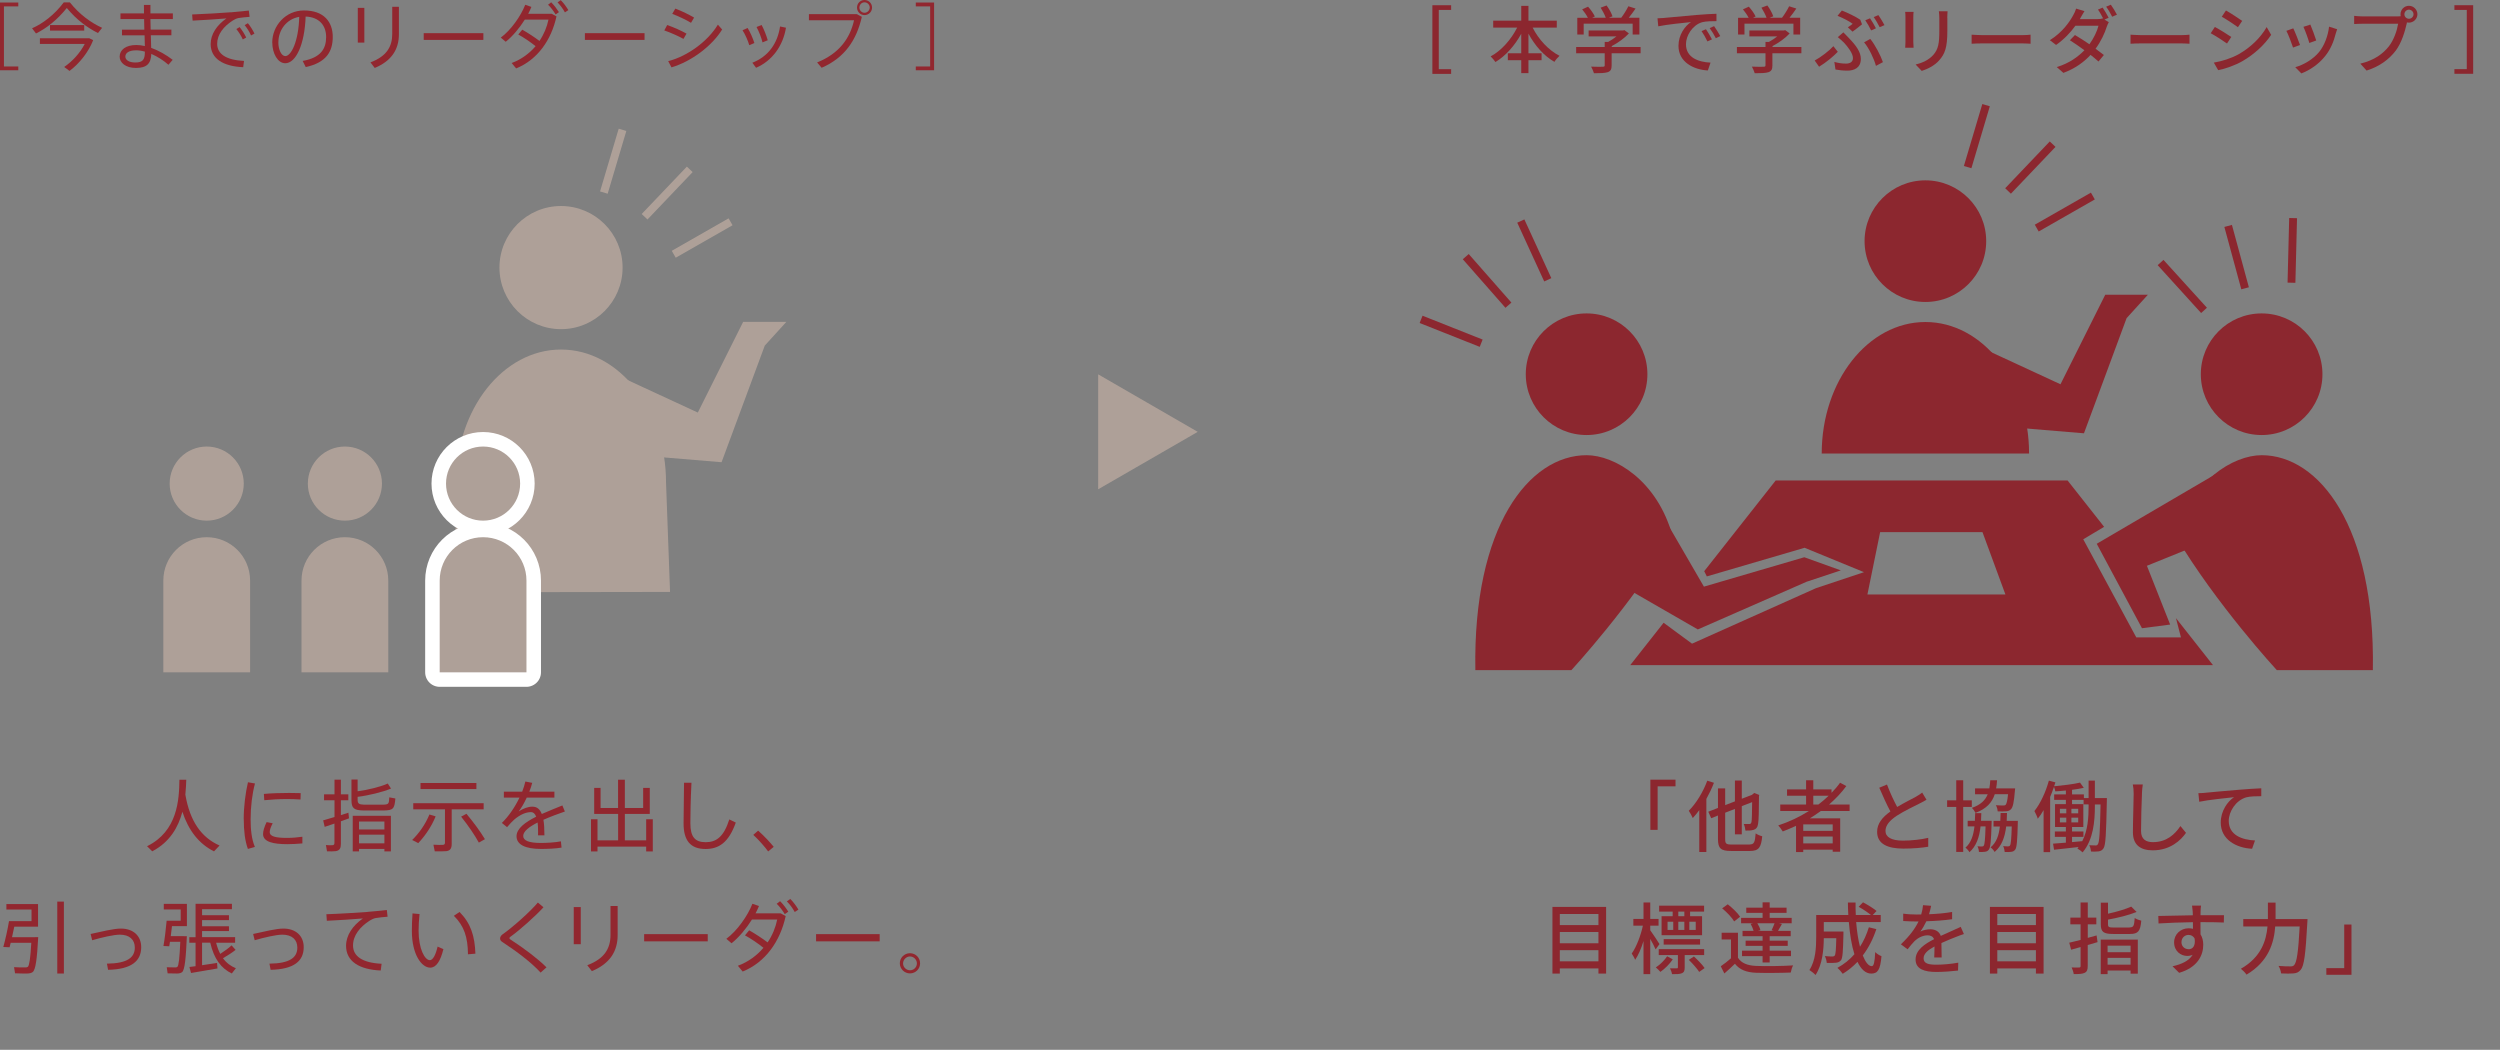 <?xml version="1.0" encoding="UTF-8"?>
<svg id="uuid-e16206bc-3625-47e1-8e31-1c17bd92b3bf" data-name="レイヤー 2" xmlns="http://www.w3.org/2000/svg" width="430.42" height="180.74" viewBox="0 0 430.42 180.74">
  <rect x="0" y="0" width="430.42" height="180.74" fill="#808080" stroke="none"/>
  <defs>
    <style>
      .uuid-f4ee483f-8159-4115-a40d-7ca97122636e {
        fill: #8c272f;
      }

      .uuid-365456d0-aae6-4ab9-9b4c-a9e7c92e72a5 {
        fill: #92272f;
      }

      .uuid-c4bd5629-8ed6-4fd3-8b2c-49b6da36d518 {
        fill: #aea098;
      }

      .uuid-6b3be810-8a0a-4916-81f1-0cd678dd1868 {
        fill: #fff;
        stroke: #fff;
        stroke-linejoin: round;
        stroke-width: 5px;
      }
    </style>
  </defs>
  <g id="uuid-93a10756-3fa2-43a5-b6be-739a7a4531c4" data-name="レイヤー 1">
    <g>
      <g>
        <path class="uuid-365456d0-aae6-4ab9-9b4c-a9e7c92e72a5" d="M31.92,136.85c.78,4.51,2.71,7.32,5.88,8.72l-.96,1.01c-2.58-1.31-4.36-3.55-5.44-6.82-.69,2.61-2.13,5.21-5.19,6.81l-.89-.88c5.26-2.58,5.52-7.98,5.57-11.45h1.18c-.03,.81-.07,1.68-.16,2.61Z"/>
        <path class="uuid-365456d0-aae6-4ab9-9b4c-a9e7c92e72a5" d="M41.96,141.04c0-2.18,.3-4.51,.73-6.36l1.21,.21c-.48,1.78-.75,4.01-.75,6.13,0,1.84,.17,3.47,.73,4.79l-1.2,.35c-.51-1.4-.71-3.13-.71-5.11h0Zm10.1,4.17c-.85,.08-1.8,.13-2.6,.13-2.4,0-4.17-.39-4.17-1.74,0-.51,.19-1.18,.61-2.06l1.05,.2c-.36,.7-.51,1.14-.51,1.52,0,.77,1.08,1,3,1,.85,0,1.78-.08,2.62-.2v1.14Zm-2.27-8.69c.67,0,1.41,.01,1.98,.03l-.03,1.1c-.66-.05-1.49-.08-2.3-.08-1.32,0-2.79,.08-3.94,.2l-.07-1.08c1.25-.12,2.88-.17,4.35-.17h.01Z"/>
        <path class="uuid-365456d0-aae6-4ab9-9b4c-a9e7c92e72a5" d="M57.59,140.67v-2.89h-1.8v-1.02h1.8v-2.53h1.1v2.53h1.28v1.02h-1.28v2.56c.47-.15,.91-.28,1.29-.42,.05,.4,.08,.69,.11,.97-.42,.15-.9,.34-1.4,.51v3.89c0,.73-.2,1.14-.88,1.25-.31,.05-.98,.05-1.51,.03l-.19-1.08c.39,.04,.93,.04,1.12,.03,.28-.03,.35-.16,.35-.42v-3.31c-.63,.21-1.22,.42-1.68,.57l-.26-1.12c.48-.13,1.2-.34,1.94-.57Zm9.74-4.91c-1.39,.59-3.9,1.21-5.76,1.43v.5c0,.67,.24,.82,1.1,.85,.86,.01,2.35,.01,3.27,0,.96-.03,1.04-.12,1.08-1.26l1.05,.19c-.15,1.82-.39,2.04-2.03,2.07-1.01,.01-2.53,.01-3.46,0-1.64-.04-2.07-.36-2.07-1.83v-3.5h1.06v2.02c1.79-.23,4.02-.79,5.19-1.33l.57,.88Zm-5.52,10.4v.42h-1.08v-6.12h6.57v6.12h-1.12v-.42h-4.37Zm4.37-3.35v-1.37h-4.37v1.37h4.37Zm0,2.38v-1.49h-4.37v1.49h4.37Z"/>
        <path class="uuid-365456d0-aae6-4ab9-9b4c-a9e7c92e72a5" d="M75,140.56c-.69,1.72-1.83,3.38-2.99,4.6l-1.05-.54c1.2-1.17,2.3-2.73,2.97-4.39l1.06,.32Zm2.77,4.72c0,.73-.21,1.16-.9,1.26-.38,.05-1.34,.04-2.02,.03l-.23-1.14c.56,.05,1.39,.04,1.63,.03,.28-.03,.36-.15,.36-.4v-5.72h-5.46v-1.05h12.12v1.05h-5.5v5.95Zm4.25-10.47v1.04h-9.62v-1.04h9.62Zm-1.71,5.3c1.35,1.63,2.38,3.05,3.18,4.37l-1.05,.59c-.73-1.33-1.76-2.84-3.05-4.47l.93-.5Z"/>
        <path class="uuid-365456d0-aae6-4ab9-9b4c-a9e7c92e72a5" d="M97.27,139.71c-1.14,.39-2.49,.89-3.71,1.43,.12,.71,.17,1.59,.17,2.68h-1.1c.01-.23,.01-.42,.01-.62,.01-.62-.03-1.16-.08-1.59-1.41,.71-2.48,1.51-2.48,2.31s.97,1.21,3.05,1.21c.98,0,2.54-.09,3.44-.28l.11,1.08c-.94,.17-2.45,.23-3.54,.23-2.68,0-4.21-.74-4.21-2.19,0-1.33,1.53-2.44,3.38-3.36-.2-.54-.5-.79-.88-.79-.93,0-1.91,.46-2.87,1.26-.3,.26-.88,.86-1.26,1.33l-.9-.73c1.13-1.08,2.25-2.7,3.04-4.36h-2.69v-1.02h3.15c.24-.61,.43-1.2,.55-1.75l1.18,.23c-.13,.52-.31,1.04-.5,1.52h4.32v1.02h-4.76c-.47,1.01-.98,1.86-1.39,2.38,.78-.5,1.57-.82,2.35-.82s1.29,.4,1.63,1.26c1.22-.55,2.52-1.04,3.54-1.47l.43,1.04Z"/>
        <path class="uuid-365456d0-aae6-4ab9-9b4c-a9e7c92e72a5" d="M106.42,144.68v-4.55h-4.12v-4.48h1.1v3.46h3.01v-4.87h1.17v4.87h3.15v-3.46h1.14v4.48h-4.29v4.55h3.67v-3.63h1.14v5.54h-1.14v-.83h-8.38v.83h-1.12v-5.54h1.12v3.63h3.54Z"/>
        <path class="uuid-365456d0-aae6-4ab9-9b4c-a9e7c92e72a5" d="M119.05,134.76c-.15,2.91-.19,5.68-.19,6.98,0,2.37,.81,3.26,2.64,3.26s3.12-.93,4.06-3.92l1.12,.54c-1.24,3.5-2.97,4.55-5.21,4.55-2.62,0-3.78-1.49-3.78-4.4,0-1.3,.05-4.1,.08-7.01h1.28Z"/>
        <path class="uuid-365456d0-aae6-4ab9-9b4c-a9e7c92e72a5" d="M130.53,143.01c.93,.83,2.02,1.96,2.68,2.79l-.96,.79c-.55-.78-1.67-2.04-2.56-2.85l.83-.73Z"/>
        <path class="uuid-365456d0-aae6-4ab9-9b4c-a9e7c92e72a5" d="M6.06,161.34h.52c-.2,3.71-.44,5.66-.97,6.03-.21,.15-.52,.23-.93,.24-.47,.01-1.48-.01-2.09-.04l-.17-1.06c.58,.04,1.55,.07,1.99,.05,.17-.01,.3-.03,.39-.11,.25-.22,.44-1.51,.59-4.13H1.84c-.07,.28-.13,.55-.19,.77l-1.08-.05c.31-1.1,.77-3.11,.98-4.45h3.88v-2H1.1v-.94H6.55v3.89H2.46c-.12,.59-.26,1.22-.39,1.82h4Zm4.94-6.11v12.38h-1.14v-12.38h1.14Z"/>
        <path class="uuid-365456d0-aae6-4ab9-9b4c-a9e7c92e72a5" d="M20.8,159.87c2.14,0,3.51,1.24,3.51,3.21,0,2.35-1.64,3.81-5.7,3.89l-.2-1.06c3.51-.04,4.8-1.05,4.8-2.77,0-1.36-.92-2.22-2.58-2.22-1.04,0-3.09,.47-4.76,.96l-.27-1.08c1.84-.4,3.98-.93,5.21-.93Z"/>
        <path class="uuid-365456d0-aae6-4ab9-9b4c-a9e7c92e72a5" d="M31.65,161.18h.52c-.16,3.83-.36,5.84-.83,6.2-.2,.15-.47,.22-.83,.23-.38,.01-1.17-.01-1.65-.03l-.15-1.05c.43,.01,1.17,.04,1.51,.03,.13-.01,.24-.03,.31-.09,.24-.19,.39-1.56,.51-4.32h-1.78c-.04,.28-.08,.54-.12,.77l-1-.05c.2-1.08,.44-3.03,.55-4.35h2.42v-1.94h-2.91v-.96h3.98v3.83h-2.57c-.07,.57-.15,1.16-.21,1.72h2.25Zm2.02,5.17v-4.04h-1.08v-.96h1.08v-5.75h6.26v.93h-5.14v1.04h4.63v.85h-4.63v1.05h4.63v.83h-4.63v1.05h5.69v.96h-3.27c.18,.73,.42,1.37,.71,1.92,.78-.51,1.52-1.05,1.95-1.47l.69,.78c-.52,.42-1.32,.94-2.17,1.44,.59,.81,1.35,1.37,2.22,1.72l-.7,.9c-1.8-.85-3.08-2.5-3.71-5.3h-1.41v3.88c.9-.13,1.86-.28,2.58-.4l.07,.96c-1.33,.24-3.36,.59-4.55,.78l-.28-1.04c.3-.04,.66-.08,1.06-.13Z"/>
        <path class="uuid-365456d0-aae6-4ab9-9b4c-a9e7c92e72a5" d="M48.78,159.87c2.14,0,3.51,1.24,3.51,3.21,0,2.35-1.64,3.81-5.7,3.89l-.2-1.06c3.51-.04,4.8-1.05,4.8-2.77,0-1.36-.92-2.22-2.58-2.22-1.04,0-3.09,.47-4.76,.96l-.27-1.08c1.84-.4,3.98-.93,5.21-.93Z"/>
        <path class="uuid-365456d0-aae6-4ab9-9b4c-a9e7c92e72a5" d="M63.33,156.99c1.04-.08,2.34-.21,3.27-.32l.13,1.16c-.59,.03-1.59,.15-2.06,.23-.3,.05-.73,.25-1.02,.44-1.7,1.09-2.87,2.57-2.87,4.28,0,1.87,1.63,2.99,4.92,3.15l-.15,1.16c-3.71-.16-5.97-1.59-5.97-4.25,0-1.8,1.13-3.47,2.89-4.71-1.49,.13-4.43,.32-6.2,.4l-.08-1.13c1.83-.05,5.87-.3,7.13-.4Z"/>
        <path class="uuid-365456d0-aae6-4ab9-9b4c-a9e7c92e72a5" d="M72.23,157.37c-.11,1.04-.16,2.03-.16,2.88,0,3.09,1.05,5.06,1.94,5.06,.54,0,1.02-.97,1.33-2.34l1,.44c-.51,2.07-1.25,3.19-2.27,3.19-1.47,0-3.16-2.25-3.16-6.31,0-.9,.03-1.94,.11-3.03l1.22,.11Zm6.89-.36c1.96,1.99,2.62,4.17,2.73,7.18l-1.28,.11c-.03-2.96-.66-4.88-2.43-6.63l.98-.66Z"/>
        <path class="uuid-365456d0-aae6-4ab9-9b4c-a9e7c92e72a5" d="M93.56,156.21c-1.26,1.4-4.02,3.89-5.72,5.1-.09,.07-.13,.13-.13,.2,0,.08,.04,.15,.11,.2,2.53,1.64,4.87,3.43,6.27,4.84l-1.02,.9c-1.45-1.63-4.1-3.65-6.63-5.3-.24-.16-.34-.35-.34-.59,0-.21,.13-.48,.42-.69,1.78-1.24,4.83-3.97,6.08-5.48l.97,.81Z"/>
        <path class="uuid-365456d0-aae6-4ab9-9b4c-a9e7c92e72a5" d="M99.99,156.17v6.39h-1.21v-6.39h1.21Zm6.35-.19v5c0,2.85-1.37,4.94-4.44,6.22l-.79-1.02c2.92-1.1,4-2.84,4-5.22v-4.98h1.24Z"/>
        <path class="uuid-365456d0-aae6-4ab9-9b4c-a9e7c92e72a5" d="M121.85,160.83v1.24h-10.95v-1.24h10.95Z"/>
        <path class="uuid-365456d0-aae6-4ab9-9b4c-a9e7c92e72a5" d="M129,160.18c.98,.55,2.26,1.39,3.16,2.07,.82-1.21,1.37-2.57,1.65-3.93h-4.35c-.98,1.56-2.26,3.09-3.51,4.08l-.9-.77c1.87-1.36,3.71-4.01,4.49-6.03l1.13,.39c-.16,.4-.36,.82-.59,1.26h4.33l.86,.47c-.94,4.33-3.48,7.96-7.41,9.55l-.82-1c1.79-.66,3.27-1.76,4.4-3.09-.9-.74-2.23-1.63-3.18-2.14l.73-.88Zm5.31-5.02c.55,.55,.98,1.13,1.41,1.8l-.61,.43c-.4-.66-.85-1.27-1.39-1.79l.58-.44Zm1.75-.39c.57,.57,.98,1.14,1.4,1.83l-.63,.42c-.38-.69-.82-1.28-1.36-1.83l.59-.42Z"/>
        <path class="uuid-365456d0-aae6-4ab9-9b4c-a9e7c92e72a5" d="M151.45,160.83v1.24h-10.95v-1.24h10.95Z"/>
        <path class="uuid-365456d0-aae6-4ab9-9b4c-a9e7c92e72a5" d="M158.41,165.87c0,.94-.78,1.72-1.74,1.72s-1.75-.78-1.75-1.74,.78-1.74,1.75-1.74,1.74,.78,1.74,1.74h0Zm-2.93,.01c0,.63,.54,1.17,1.2,1.17s1.18-.54,1.18-1.18-.54-1.2-1.18-1.2-1.2,.55-1.2,1.2h0Z"/>
      </g>
      <g>
        <path class="uuid-365456d0-aae6-4ab9-9b4c-a9e7c92e72a5" d="M0,.44H3.15v.66H.68V11.44H3.15v.66H0V.44Z"/>
        <path class="uuid-365456d0-aae6-4ab9-9b4c-a9e7c92e72a5" d="M6.19,5.75l-.67-.88c1.88-.82,3.85-2.33,5.46-4.46h1.05c1.68,2.11,3.65,3.51,5.55,4.38l-.71,.9c-1.84-.92-3.65-2.25-5.37-4.31-1.67,2.07-3.48,3.47-5.31,4.39Zm9.06,.83h.11l.68,.33c-.76,1.99-2.33,4-4.07,5.3l-.92-.68c1.44-.98,2.78-2.47,3.54-3.97H6.87v-.97H15.25Zm-.75-2.27v.96h-5.89v-.96h5.89Z"/>
        <path class="uuid-365456d0-aae6-4ab9-9b4c-a9e7c92e72a5" d="M24.85,5.1c-.01-.61-.03-1.22-.04-1.82h-4.07v-.97h4.05c-.01-.55-.01-1.05-.01-1.46h1.12v1.46h3.86v.97h-3.86c.01,.59,.03,1.21,.04,1.82h3.57v.97h-3.54c.03,.83,.05,1.6,.06,2.17,1.31,.47,2.61,1.22,3.7,2.06l-.73,.85c-.86-.76-1.89-1.41-2.95-1.87-.06,1.67-.77,2.42-2.66,2.42-1.74,0-2.79-.9-2.79-1.94,0-1.17,1.05-2.01,2.85-2.01,.48,0,.98,.06,1.49,.18-.01-.53-.03-1.16-.05-1.85h-3.89v-.97h3.86Zm-1.48,3.57c-1.13,0-1.79,.43-1.79,1.07,0,.59,.63,1.02,1.72,1.02,1.26,0,1.64-.47,1.64-1.79v-.08c-.53-.15-1.06-.23-1.56-.23Z"/>
        <path class="uuid-365456d0-aae6-4ab9-9b4c-a9e7c92e72a5" d="M39.77,2.12c.97-.08,2.2-.2,3.07-.3l.13,1.08c-.55,.03-1.49,.14-1.93,.21-.28,.05-.68,.24-.96,.42-1.59,1.02-2.69,2.41-2.69,4.01,0,1.75,1.53,2.8,4.62,2.95l-.14,1.08c-3.48-.15-5.6-1.49-5.6-3.99,0-1.69,1.06-3.25,2.71-4.41-1.4,.13-4.15,.3-5.82,.38l-.08-1.06c1.71-.05,5.5-.28,6.68-.38Zm1.48,2.54c.42,.52,.85,1.19,1.14,1.8l-.59,.33c-.25-.59-.69-1.27-1.11-1.79l.57-.34Zm1.43-.66c.42,.5,.83,1.17,1.13,1.78l-.59,.33c-.26-.61-.68-1.27-1.1-1.79l.55-.32Z"/>
        <path class="uuid-365456d0-aae6-4ab9-9b4c-a9e7c92e72a5" d="M46.87,7.32c0-2.84,2.26-5.52,5.47-5.52,3.44,0,4.95,1.99,4.95,4.55s-1.14,4.43-4.65,5.2l-.53-1.06c3.13-.55,4.04-2.11,4.04-4.11s-1.19-3.44-3.53-3.53c-.16,4.79-1.67,8.04-3.51,8.04-1.29,0-2.23-1.7-2.23-3.54h0Zm1.05-.03c0,1.27,.54,2.37,1.2,2.37,1,0,2.28-2.48,2.4-6.76-2.23,.39-3.59,2.3-3.59,4.39Z"/>
        <path class="uuid-365456d0-aae6-4ab9-9b4c-a9e7c92e72a5" d="M62.73,1.35V7.34h-1.13V1.35h1.13Zm5.95-.18V5.87c0,2.67-1.29,4.63-4.16,5.83l-.74-.96c2.74-1.03,3.75-2.66,3.75-4.89V1.17h1.16Z"/>
        <path class="uuid-365456d0-aae6-4ab9-9b4c-a9e7c92e72a5" d="M83.22,5.71v1.16h-10.27v-1.16h10.27Z"/>
        <path class="uuid-365456d0-aae6-4ab9-9b4c-a9e7c92e72a5" d="M89.92,5.11c.92,.52,2.12,1.3,2.96,1.94,.77-1.14,1.29-2.41,1.55-3.68h-4.07c-.92,1.46-2.12,2.9-3.29,3.82l-.85-.72c1.75-1.27,3.48-3.76,4.21-5.65l1.06,.37c-.15,.38-.34,.77-.55,1.19h4.06l.81,.44c-.88,4.06-3.27,7.47-6.95,8.96l-.77-.93c1.68-.62,3.06-1.65,4.12-2.9-.84-.69-2.09-1.53-2.98-2.01l.68-.82ZM94.9,.4c.52,.52,.92,1.06,1.33,1.69l-.57,.4c-.38-.62-.79-1.19-1.3-1.68l.54-.42Zm1.64-.37c.53,.53,.92,1.07,1.31,1.71l-.59,.39c-.35-.64-.77-1.2-1.27-1.72l.56-.39Z"/>
        <path class="uuid-365456d0-aae6-4ab9-9b4c-a9e7c92e72a5" d="M110.97,5.71v1.16h-10.27v-1.16h10.27Z"/>
        <path class="uuid-365456d0-aae6-4ab9-9b4c-a9e7c92e72a5" d="M118.2,5.78l-.53,.92c-.86-.49-2.26-1.1-3.3-1.46l.5-.93c1.15,.39,2.52,1.02,3.33,1.48Zm5.4-1.53l.73,.83c-1.73,2.81-5.27,5.5-8.72,6.52l-.57-1.07c3.37-.86,6.87-3.47,8.55-6.28Zm-4.1-1.22l-.53,.9c-.84-.52-2.19-1.15-3.23-1.54l.53-.91c1.15,.44,2.43,1.07,3.23,1.55Z"/>
        <path class="uuid-365456d0-aae6-4ab9-9b4c-a9e7c92e72a5" d="M128.71,4.81c.47,.76,.92,1.8,1.17,2.6l-.88,.37c-.2-.72-.71-1.88-1.16-2.57l.87-.39Zm6.61-.04c-.5,3.1-2.35,5.69-5.15,6.9l-.64-.87c2.77-1.08,4.34-3.34,4.77-6.24l1.02,.21Zm-4.2-.48c.42,.77,.83,1.84,1.06,2.64l-.9,.37c-.16-.73-.63-1.93-1.03-2.65l.87-.35Z"/>
        <path class="uuid-365456d0-aae6-4ab9-9b4c-a9e7c92e72a5" d="M147.5,2.42l.88,.48c-.91,4.02-2.96,7.05-6.92,8.77l-.78-.92c3.77-1.51,5.65-4.11,6.36-7.26h-7.77v-1.06h8.24Zm2.64-1.11c0,.71-.58,1.29-1.3,1.29s-1.29-.58-1.29-1.3,.57-1.3,1.29-1.3,1.3,.58,1.3,1.3h0Zm-2.18,.01c0,.47,.4,.88,.88,.88s.9-.42,.9-.9-.4-.9-.9-.9-.88,.42-.88,.9h0Z"/>
        <path class="uuid-365456d0-aae6-4ab9-9b4c-a9e7c92e72a5" d="M157.67,12.1v-.66h2.47V1.1h-2.47V.44h3.15V12.1h-3.15Z"/>
      </g>
      <polygon class="uuid-c4bd5629-8ed6-4fd3-8b2c-49b6da36d518" points="206.21 74.35 189.07 64.45 189.07 84.24 206.21 74.35"/>
      <g>
        <circle class="uuid-c4bd5629-8ed6-4fd3-8b2c-49b6da36d518" cx="96.59" cy="46.07" r="10.6"/>
        <path class="uuid-c4bd5629-8ed6-4fd3-8b2c-49b6da36d518" d="M78.51,83.11c0-12.66,8.09-22.93,18.08-22.93s18.08,10.26,18.08,22.93l.69,18.8-37.05,.06,.21-18.86Z"/>
        <polygon class="uuid-c4bd5629-8ed6-4fd3-8b2c-49b6da36d518" points="124.23 79.58 131.67 59.5 135.39 55.41 127.95 55.41 120.14 71.03 105.55 64.28 107.04 78.15 124.23 79.58"/>
        <g>
          <rect class="uuid-c4bd5629-8ed6-4fd3-8b2c-49b6da36d518" x="99.93" y="27.07" width="11.27" height="1.37" transform="translate(48.88 121.03) rotate(-73.44)"/>
          <rect class="uuid-c4bd5629-8ed6-4fd3-8b2c-49b6da36d518" x="109.23" y="32.54" width="11.27" height="1.37" transform="translate(11.57 93.47) rotate(-46.38)"/>
          <rect class="uuid-c4bd5629-8ed6-4fd3-8b2c-49b6da36d518" x="115.25" y="40.29" width="11.27" height="1.37" transform="translate(-4.4 65.37) rotate(-29.74)"/>
        </g>
      </g>
      <g>
        <g>
          <circle class="uuid-c4bd5629-8ed6-4fd3-8b2c-49b6da36d518" cx="35.59" cy="83.26" r="6.38"/>
          <path class="uuid-c4bd5629-8ed6-4fd3-8b2c-49b6da36d518" d="M28.12,115.75v-15.79c0-4.13,3.34-7.47,7.47-7.47s7.47,3.34,7.47,7.47v15.79h-14.94Z"/>
        </g>
        <g>
          <circle class="uuid-c4bd5629-8ed6-4fd3-8b2c-49b6da36d518" cx="59.38" cy="83.26" r="6.38"/>
          <path class="uuid-c4bd5629-8ed6-4fd3-8b2c-49b6da36d518" d="M51.91,115.75v-15.79c0-4.13,3.34-7.47,7.47-7.47s7.47,3.34,7.47,7.47v15.79h-14.94Z"/>
        </g>
        <g>
          <circle class="uuid-6b3be810-8a0a-4916-81f1-0cd678dd1868" cx="83.17" cy="83.26" r="6.38"/>
          <path class="uuid-6b3be810-8a0a-4916-81f1-0cd678dd1868" d="M75.7,115.75v-15.79c0-4.13,3.34-7.47,7.47-7.47s7.47,3.34,7.47,7.47v15.79h-14.94Z"/>
        </g>
        <g>
          <circle class="uuid-c4bd5629-8ed6-4fd3-8b2c-49b6da36d518" cx="83.17" cy="83.26" r="6.38"/>
          <path class="uuid-c4bd5629-8ed6-4fd3-8b2c-49b6da36d518" d="M75.7,115.75v-15.79c0-4.13,3.34-7.47,7.47-7.47s7.47,3.34,7.47,7.47v15.79h-14.94Z"/>
        </g>
      </g>
      <g>
        <path class="uuid-f4ee483f-8159-4115-a40d-7ca97122636e" d="M288.47,134.22v1.16h-3.08v7.5h-1.25v-8.65h4.33Z"/>
        <path class="uuid-f4ee483f-8159-4115-a40d-7ca97122636e" d="M295.09,134.76c-.35,.93-.81,1.88-1.31,2.79v9.14h-1.22v-7.21c-.36,.5-.74,.96-1.12,1.36-.12-.3-.48-.96-.69-1.25,1.27-1.25,2.46-3.22,3.19-5.18l1.14,.36Zm6.12,10.63c.79,0,.94-.36,1.06-1.91,.28,.2,.79,.43,1.13,.5-.19,1.91-.57,2.53-2.11,2.53h-3.26c-1.75,0-2.25-.43-2.25-2.07v-4.04l-1.17,.47-.5-1.12,1.67-.65v-3.36h1.24v2.88l1.68-.65v-3.59h1.18v3.14l1.74-.67,.19-.15,.22-.18,.86,.35-.05,.19c-.01,2.4-.04,4.19-.15,4.75-.08,.63-.35,.93-.77,1.06-.39,.13-1,.15-1.41,.13-.03-.34-.15-.86-.3-1.14,.34,.01,.77,.01,.94,.01,.2,0,.32-.05,.4-.35,.07-.32,.09-1.47,.11-3.42l-1.78,.69v4.85h-1.18v-4.37l-1.68,.65v4.54c0,.78,.16,.94,1.09,.94h3.09Z"/>
        <path class="uuid-f4ee483f-8159-4115-a40d-7ca97122636e" d="M313.48,139.63c-.61,.46-1.24,.86-1.88,1.26h5.22v5.75h-1.29v-.36h-5.07v.42h-1.24v-4.52c-.75,.35-1.52,.67-2.29,.97-.15-.28-.54-.78-.77-1.04,1.86-.62,3.65-1.45,5.26-2.48h-4.92v-1.12h4.45v-1.51h-3.28v-1.09h3.28v-1.57h1.24v1.57h3.14v.59c.54-.55,1.04-1.13,1.47-1.74l1.08,.57c-.85,1.16-1.86,2.21-2.97,3.18h3.53v1.12h-4.94Zm2.05,2.3h-5.07v1.12h5.07v-1.12Zm0,3.28v-1.18h-5.07v1.18h5.07Zm-2.46-6.7c.63-.47,1.21-.98,1.76-1.51h-2.64v1.51h.88Z"/>
        <path class="uuid-f4ee483f-8159-4115-a40d-7ca97122636e" d="M326.64,138.93c1.18-.71,2.52-1.37,3.22-1.76,.44-.26,.77-.46,1.08-.71l.74,1.23c-.35,.21-.73,.42-1.16,.63-.89,.46-2.68,1.29-3.96,2.13-1.18,.78-1.94,1.63-1.94,2.61,0,1.05,1.01,1.67,3.01,1.67,1.44,0,3.24-.2,4.35-.48v1.53c-1.08,.19-2.58,.32-4.29,.32-2.6,0-4.51-.74-4.51-2.89,0-1.43,.92-2.53,2.29-3.5-.62-1.13-1.29-2.65-1.92-4.09l1.33-.55c.54,1.45,1.2,2.83,1.76,3.88Z"/>
        <path class="uuid-f4ee483f-8159-4115-a40d-7ca97122636e" d="M338,138.93v7.75h-1.2v-7.75h-1.57v-1.14h1.57v-3.45h1.2v3.45h1.48v1.14h-1.48Zm4.9,2.38s0,.31-.01,.44c-.09,3.03-.19,4.15-.47,4.51-.17,.26-.38,.35-.69,.39-.23,.04-.63,.04-1.02,.03-.01-.3-.11-.73-.26-.98,.35,.04,.62,.04,.78,.04,.13,0,.23-.03,.31-.15,.16-.22,.24-1.05,.31-3.31h-.86c-.21,1.88-.73,3.39-1.91,4.44-.13-.24-.46-.61-.69-.78,.97-.85,1.37-2.1,1.55-3.66h-1.17v-.97h1.24c.03-.42,.04-.86,.05-1.32h1.06c-.01,.46-.03,.9-.05,1.32h1.83Zm.53-4.56c-.47,1.44-1.43,2.49-3.31,3.2-.12-.26-.4-.66-.63-.86,1.53-.53,2.31-1.31,2.73-2.34h-2.18v-1.01h2.46c.08-.43,.13-.9,.16-1.4h1.17c-.03,.5-.08,.97-.16,1.4h3.27s-.01,.3-.04,.44c-.16,1.95-.34,2.79-.66,3.12-.24,.27-.5,.35-.86,.38-.31,.03-.86,.04-1.45,.01-.01-.34-.13-.78-.31-1.06,.54,.04,1.05,.05,1.26,.05,.19,0,.31-.01,.42-.11,.16-.16,.31-.69,.42-1.83h-2.29Zm3.98,4.56s0,.31-.01,.46c-.08,3-.17,4.12-.44,4.5-.2,.26-.4,.35-.71,.39-.26,.04-.67,.04-1.1,.03-.03-.31-.12-.74-.27-1.02,.36,.05,.69,.05,.83,.05,.16,0,.26-.03,.34-.15,.16-.21,.24-1.02,.31-3.28h-.96c-.23,1.88-.77,3.35-1.99,4.39-.13-.24-.44-.62-.7-.79,1.01-.83,1.43-2.04,1.6-3.59h-1.09v-.97h1.17c.03-.43,.04-.89,.05-1.36h1.1c-.01,.47-.03,.93-.05,1.36h1.92Z"/>
        <path class="uuid-f4ee483f-8159-4115-a40d-7ca97122636e" d="M362.74,137.41s-.01,.4-.01,.54c-.12,5.67-.2,7.55-.57,8.1-.24,.35-.47,.46-.83,.53-.34,.04-.82,.05-1.32,.03-.03-.31-.13-.78-.31-1.09,.49,.03,.89,.04,1.1,.04,.18,0,.28-.04,.39-.22,.26-.36,.36-2.03,.46-6.84h-.98v.32c0,2.57-.26,5.75-2.11,7.93-.2-.2-.62-.51-.9-.66,.07-.08,.15-.17,.21-.26-1.53,.17-3.05,.35-4.23,.47l-.17-1.05c.62-.04,1.37-.11,2.21-.17v-1h-1.9v-.93h1.9v-.77h-1.87v-3.93h1.87v-.74h-2.02v-.94h2.02v-.67c-.62,.07-1.24,.11-1.82,.15-.04-.24-.13-.55-.23-.78-.2,.58-.42,1.17-.66,1.74v9.5h-1.13v-7.23c-.31,.55-.65,1.05-1,1.48-.08-.31-.4-1.01-.58-1.32,1.02-1.29,1.95-3.26,2.49-5.24l1.12,.3c-.07,.21-.13,.44-.21,.67,1.53-.15,3.35-.36,4.45-.63l.65,.9c-.59,.13-1.28,.25-2.02,.34v.79h2.04v.63h.81v-3.01h1.08v3.01h2.07Zm-8.09,2.62h1.1v-.78h-1.1v.78Zm0,1.56h1.1v-.82h-1.1v.82Zm3.15-1.56v-.78h-1.17v.78h1.17Zm0,1.56v-.82h-1.17v.82h1.17Zm1.79-3.1h-.86v-.78h-1.99v.74h1.94v3.93h-1.94v.77h1.96v.93h-1.96v.9c.58-.05,1.17-.11,1.76-.16,.97-1.88,1.09-4.16,1.09-5.99v-.34Z"/>
        <path class="uuid-f4ee483f-8159-4115-a40d-7ca97122636e" d="M368.78,136.62c-.07,1.49-.16,4.6-.16,6.46,0,1.43,.87,1.91,2.04,1.91,2.36,0,3.77-1.33,4.74-2.77l.96,1.17c-.89,1.28-2.71,3.01-5.72,3.01-2.05,0-3.42-.88-3.42-3.11,0-1.91,.13-5.38,.13-6.67,0-.57-.05-1.12-.15-1.56h1.72c-.08,.51-.13,1.08-.15,1.56Z"/>
        <path class="uuid-f4ee483f-8159-4115-a40d-7ca97122636e" d="M379.76,136.48c.98-.09,3.38-.32,5.85-.52,1.44-.12,2.79-.2,3.71-.24v1.36c-.74,0-1.91,.01-2.61,.2-1.79,.54-2.99,2.45-2.99,4.05,0,2.45,2.29,3.27,4.52,3.37l-.5,1.43c-2.64-.12-5.4-1.53-5.4-4.51,0-2.02,1.2-3.66,2.29-4.37-1.36,.15-4.5,.47-5.99,.79l-.15-1.48c.52-.01,1-.04,1.25-.07Z"/>
        <path class="uuid-f4ee483f-8159-4115-a40d-7ca97122636e" d="M276.52,156.14v11.48h-1.32v-.89h-6.65v.89h-1.27v-11.48h9.23Zm-7.97,1.22v1.91h6.65v-1.91h-6.65Zm0,3.1v1.94h6.65v-1.94h-6.65Zm6.65,5.05v-1.92h-6.65v1.92h6.65Z"/>
        <path class="uuid-f4ee483f-8159-4115-a40d-7ca97122636e" d="M285.04,163.45c-.17-.43-.57-1.17-.92-1.8v6.06h-1.16v-5.69c-.4,1.28-.9,2.46-1.44,3.23-.12-.34-.42-.81-.59-1.08,.79-1.1,1.56-3.1,1.92-4.8h-1.64v-1.16h1.75v-2.84h1.16v2.84h1.43v1.16h-1.43v.79c.38,.5,1.37,2.02,1.59,2.38l-.67,.92Zm2.96,1.71c-.54,.81-1.36,1.63-2.14,2.17-.19-.24-.51-.56-.78-.77,.74-.48,1.52-1.27,1.95-1.92l.97,.53Zm2.05-.74v2.13c0,.52-.08,.83-.47,1-.36,.17-.92,.17-1.71,.17-.04-.31-.21-.73-.35-1.01,.55,.01,1.02,.01,1.17,0,.16,0,.19-.04,.19-.17v-2.11h-3.3v-1.02h7.82v1.02h-3.35Zm-2.07-7.47h-2.33v-1.02h7.74v1.02h-2.41v.79h2.06v3.27h-6.97v-3.27h1.91v-.79Zm-1.55,5.68v-.94h6.27v.94h-6.27Zm.67-2.53h.98v-1.41h-.98v1.41Zm2.89-3.15h-1.04v.79h1.04v-.79Zm-1.04,1.74v1.41h1.04v-1.41h-1.04Zm2.69,5.98c.66,.61,1.47,1.44,1.84,2l-.93,.66c-.36-.55-1.13-1.44-1.79-2.07l.88-.59Zm.31-5.98h-1.1v1.41h1.1v-1.41Z"/>
        <path class="uuid-f4ee483f-8159-4115-a40d-7ca97122636e" d="M299.22,164.89c.58,.93,1.64,1.35,3.14,1.41,1.52,.07,4.64,.03,6.35-.09-.15,.28-.34,.86-.4,1.23-1.55,.07-4.4,.09-5.96,.04-1.67-.07-2.83-.51-3.65-1.55-.56,.55-1.16,1.09-1.82,1.67l-.62-1.24c.54-.36,1.2-.88,1.76-1.37v-3.24h-1.61v-1.16h2.81v4.31Zm-.65-6.25c-.38-.67-1.28-1.6-2.07-2.25l.96-.7c.78,.61,1.72,1.49,2.13,2.15l-1.01,.79Zm3.32,.32h-2.13v-.93h3.7v-.86h-2.81v-.9h2.81v-.92h1.22v.92h2.91v.9h-2.91v.86h3.79v.93h-2.18l.5,.12c-.24,.44-.47,.86-.67,1.18h2.18v.92h-3.62v.77h3.11v.9h-3.11v.82h3.67v.94h-3.67v1.1h-1.22v-1.1h-3.54v-.94h3.54v-.82h-2.92v-.9h2.92v-.77h-3.45v-.92h1.9c-.09-.35-.3-.82-.51-1.2l.48-.11Zm3.12,1.2c.17-.35,.38-.83,.51-1.2h-2.96c.24,.38,.46,.85,.53,1.2l-.47,.11h2.79l-.39-.11Z"/>
        <path class="uuid-f4ee483f-8159-4115-a40d-7ca97122636e" d="M323.05,159.95c-.57,1.74-1.36,3.26-2.34,4.55,.46,1.14,.98,1.84,1.55,1.84,.35,0,.51-.69,.59-2.42,.3,.3,.74,.58,1.08,.7-.2,2.37-.66,3-1.76,3-.98,0-1.76-.75-2.37-2.02-.77,.81-1.62,1.49-2.54,2.06-.19-.27-.63-.79-.92-1.02,1.12-.62,2.11-1.4,2.93-2.35-.48-1.52-.79-3.45-.96-5.54h-4.31v1.63h3.38v.49c-.07,2.92-.13,4.08-.42,4.45-.24,.28-.5,.39-.86,.43-.34,.05-.94,.05-1.59,.03-.03-.36-.15-.85-.34-1.17,.55,.05,1.08,.07,1.29,.07,.19,0,.32-.04,.42-.16,.15-.19,.23-.96,.27-2.99h-2.15c-.01,1.91-.24,4.6-1.43,6.34-.22-.26-.77-.7-1.05-.86,1.08-1.62,1.17-3.93,1.17-5.67v-3.81h5.53c-.04-.7-.07-1.43-.07-2.14h1.32c-.01,.73,0,1.44,.04,2.14h2.6c-.53-.44-1.4-1.02-2.11-1.41l.75-.77c.79,.42,1.8,1.04,2.33,1.49l-.65,.69h1.37v1.22h-4.23c.13,1.6,.35,3.05,.66,4.25,.65-1,1.14-2.11,1.53-3.35l1.27,.31Z"/>
        <path class="uuid-f4ee483f-8159-4115-a40d-7ca97122636e" d="M332.13,157.4c1.32-.05,2.73-.17,3.96-.39v1.25c-1.32,.19-2.97,.31-4.43,.35-.3,.63-.66,1.27-1.04,1.78,.44-.26,1.2-.4,1.72-.4,.85,0,1.55,.39,1.8,1.14,.83-.39,1.52-.67,2.15-.97,.46-.2,.85-.38,1.28-.59l.55,1.24c-.39,.12-.97,.34-1.37,.5-.69,.27-1.56,.62-2.5,1.05,.01,.77,.03,1.84,.04,2.49h-1.28c.03-.47,.04-1.24,.05-1.9-1.16,.63-1.88,1.25-1.88,2.04,0,.92,.88,1.1,2.23,1.1,1.09,0,2.56-.13,3.74-.35l-.04,1.36c-.97,.12-2.53,.24-3.74,.24-2,0-3.57-.47-3.57-2.14s1.62-2.71,3.18-3.5c-.18-.47-.61-.67-1.1-.67-.82,0-1.67,.43-2.23,.97-.39,.38-.78,.88-1.22,1.44l-1.16-.86c1.57-1.48,2.49-2.79,3.04-3.93h-.39c-.57,0-1.49-.03-2.25-.08v-1.27c.71,.11,1.67,.15,2.31,.15,.26,0,.53,0,.79-.01,.17-.55,.28-1.12,.31-1.6l1.4,.11c-.08,.38-.19,.88-.36,1.45Z"/>
        <path class="uuid-f4ee483f-8159-4115-a40d-7ca97122636e" d="M351.84,156.14v11.48h-1.32v-.89h-6.65v.89h-1.27v-11.48h9.23Zm-7.97,1.22v1.91h6.65v-1.91h-6.65Zm0,3.1v1.94h6.65v-1.94h-6.65Zm6.65,5.05v-1.92h-6.65v1.92h6.65Z"/>
        <path class="uuid-f4ee483f-8159-4115-a40d-7ca97122636e" d="M361.12,162.21l-1.68,.49v3.62c0,.65-.13,.98-.53,1.17-.4,.19-.98,.23-1.88,.21-.04-.31-.21-.82-.36-1.14,.57,.03,1.12,.03,1.28,.01,.19,0,.26-.05,.26-.26v-3.26c-.58,.17-1.13,.32-1.63,.46l-.32-1.21c.54-.13,1.21-.28,1.95-.48v-2.68h-1.76v-1.16h1.76v-2.61h1.24v2.61h1.47v1.16h-1.47v2.33c.5-.13,1.01-.27,1.52-.42l.16,1.16Zm.56-.44h6.38v5.87h-1.24v-.54h-3.96v.61h-1.18v-5.93Zm4.95-2.1c.7,0,.81-.24,.9-1.62,.28,.2,.81,.38,1.13,.46-.16,1.82-.54,2.29-1.95,2.29h-2.89c-1.68,0-2.13-.36-2.13-1.68v-3.71h1.24v1.9c1.48-.32,3.04-.78,4-1.22l.93,.92c-1.35,.55-3.24,1.01-4.93,1.32v.81c0,.47,.16,.55,.98,.55h2.72Zm-3.77,3.14v1.13h3.96v-1.13h-3.96Zm3.96,3.28v-1.17h-3.96v1.17h3.96Z"/>
        <path class="uuid-f4ee483f-8159-4115-a40d-7ca97122636e" d="M378.87,156.9c-.01,.16-.01,.4-.01,.67h4.04l-.03,1.26c-.79-.04-2.07-.07-4.02-.07,.01,.73,.01,1.51,.01,2.11,.31,.48,.47,1.1,.47,1.79,0,1.79-.96,3.9-4.15,4.83l-1.14-1.13c1.59-.35,2.83-.94,3.47-1.98-.27,.13-.59,.2-.94,.2-1.09,0-2.26-.81-2.26-2.34,0-1.41,1.14-2.42,2.5-2.42,.27,0,.52,.03,.75,.09,0-.35-.01-.75-.01-1.14-2.05,.03-4.25,.11-5.92,.22l-.04-1.29c1.52-.03,4.02-.09,5.95-.12-.01-.3-.01-.53-.03-.69-.04-.43-.08-.85-.11-.98h1.55c-.04,.17-.08,.79-.08,.98Zm-2.07,6.53c.7,0,1.22-.55,1.05-1.82-.21-.44-.61-.65-1.05-.65-.62,0-1.22,.46-1.22,1.26,0,.74,.58,1.2,1.22,1.2Z"/>
        <path class="uuid-f4ee483f-8159-4115-a40d-7ca97122636e" d="M397.28,158.22s-.01,.44-.03,.62c-.3,5.45-.55,7.44-1.14,8.13-.36,.43-.71,.57-1.24,.62-.48,.05-1.35,.04-2.14,0-.03-.36-.2-.92-.44-1.29,.89,.08,1.71,.08,2.05,.08,.3,0,.46-.04,.62-.2,.46-.43,.74-2.27,.97-6.67h-4.21c-.2,2.77-1.12,6.03-4.94,8.29-.2-.31-.67-.78-.97-1.01,3.5-2,4.37-4.86,4.58-7.28h-4.17v-1.28h4.24v-2.83h1.32v2.83h5.52Z"/>
        <path class="uuid-f4ee483f-8159-4115-a40d-7ca97122636e" d="M400.52,167.84v-1.16h3.08v-7.5h1.25v8.65h-4.33Z"/>
      </g>
      <g>
        <path class="uuid-f4ee483f-8159-4115-a40d-7ca97122636e" d="M249.84,.9v.81h-2.13V11.91h2.13v.81h-3.23V.9h3.23Z"/>
        <path class="uuid-f4ee483f-8159-4115-a40d-7ca97122636e" d="M263.87,4.75c1.02,2.03,2.74,3.9,4.63,4.86-.28,.24-.69,.72-.88,1.04-1.8-1.02-3.36-2.8-4.47-4.85v3.37h2.26v1.19h-2.26v2.23h-1.24v-2.23h-2.31v-1.19h2.31v-3.36c-1.11,2.04-2.68,3.81-4.44,4.87-.19-.29-.58-.73-.83-.97,1.83-.97,3.53-2.9,4.57-4.96h-4.13v-1.19h4.83V1.01h1.24V3.56h4.88v1.19h-4.16Z"/>
        <path class="uuid-f4ee483f-8159-4115-a40d-7ca97122636e" d="M282.44,9.17h-4.97v2.11c0,.64-.16,.97-.68,1.15-.52,.16-1.26,.18-2.36,.18-.09-.33-.32-.81-.49-1.14,.88,.04,1.77,.04,2.02,.02,.25-.01,.32-.06,.32-.25v-2.07h-4.92v-1.08h4.92v-.87h.59c.49-.26,1-.61,1.43-.95h-4.79v-1.02h5.92l.25-.06,.76,.57c-.76,.81-1.87,1.62-2.95,2.17v.16h4.97v1.08Zm-9.78-3.22h-1.1V3.06h1.82c-.23-.46-.62-1.02-.98-1.45l1.01-.46c.46,.5,.96,1.21,1.17,1.69l-.45,.21h2.33c-.18-.5-.54-1.2-.88-1.73l1.02-.38c.43,.57,.86,1.36,1.02,1.87l-.62,.24h2.13c.44-.58,.93-1.38,1.22-1.97l1.24,.39c-.37,.54-.78,1.1-1.17,1.58h1.83v2.89h-1.16v-1.86h-8.43v1.86Z"/>
        <path class="uuid-f4ee483f-8159-4115-a40d-7ca97122636e" d="M286.55,3.08c.92-.09,3.17-.3,5.49-.5,1.35-.11,2.61-.19,3.48-.21v1.27c-.71,0-1.8,.01-2.46,.18-1.68,.5-2.79,2.31-2.79,3.8,0,2.3,2.15,3.07,4.23,3.16l-.46,1.35c-2.47-.13-5.06-1.45-5.06-4.23,0-1.91,1.12-3.43,2.15-4.1-1.28,.13-4.21,.43-5.63,.73l-.13-1.38c.48-.01,.92-.04,1.17-.06Zm8.19,3.7l-.78,.35c-.3-.64-.63-1.22-1.01-1.77l.76-.33c.3,.44,.77,1.21,1.03,1.74Zm1.44-.57l-.77,.37c-.33-.64-.66-1.2-1.06-1.74l.76-.34c.3,.43,.79,1.19,1.07,1.72Z"/>
        <path class="uuid-f4ee483f-8159-4115-a40d-7ca97122636e" d="M310.12,9.17h-4.97v2.11c0,.64-.16,.97-.68,1.15-.52,.16-1.26,.18-2.36,.18-.09-.33-.32-.81-.49-1.14,.88,.04,1.77,.04,2.02,.02,.25-.01,.32-.06,.32-.25v-2.07h-4.92v-1.08h4.92v-.87h.59c.49-.26,1-.61,1.43-.95h-4.79v-1.02h5.92l.25-.06,.76,.57c-.76,.81-1.87,1.62-2.95,2.17v.16h4.97v1.08Zm-9.78-3.22h-1.1V3.06h1.82c-.23-.46-.62-1.02-.98-1.45l1.01-.46c.46,.5,.96,1.21,1.17,1.69l-.45,.21h2.33c-.18-.5-.54-1.2-.88-1.73l1.02-.38c.43,.57,.86,1.36,1.02,1.87l-.62,.24h2.13c.44-.58,.93-1.38,1.22-1.97l1.24,.39c-.37,.54-.78,1.1-1.17,1.58h1.83v2.89h-1.16v-1.86h-8.43v1.86Z"/>
        <path class="uuid-f4ee483f-8159-4115-a40d-7ca97122636e" d="M313.19,11.49l-.76-1.07c1.06-.57,2.5-1.67,3.22-2.47l.76,.97c-.72,.75-1.94,1.79-3.22,2.57Zm4.64-.54c.61,0,1.19-.24,1.19-.95,0-.82-.9-1.96-1.53-2.64-.3-.3-.71-.67-1.08-.97l.96-.82c.34,.34,.66,.67,.97,1,1.25,1.3,2.04,2.41,2.04,3.57,0,1.6-1.24,2.02-2.31,2.02-.77,0-1.46-.08-2.06-.19l-.19-1.31c.67,.19,1.29,.29,2.01,.29Zm1.15-6.84c-.54-.42-1.65-1.01-2.62-1.38l.75-.92c1,.39,2.37,1.05,3.17,1.59l.3,.79c-.32,.26-1.15,.92-1.63,1.26l-.81-.75c.33-.21,.67-.47,.85-.61Zm1.96,3.18l1.06-.59c.83,1.01,1.79,2.86,2.18,4l-1.2,.64c-.33-1.22-1.19-3.04-2.04-4.05Zm2.04-2.42l-.83,.37c-.25-.52-.67-1.27-1.01-1.75l.82-.34c.32,.45,.77,1.24,1.02,1.73Zm1.46-.54l-.82,.35c-.28-.53-.68-1.26-1.03-1.74l.81-.34c.33,.47,.81,1.27,1.05,1.73Z"/>
        <path class="uuid-f4ee483f-8159-4115-a40d-7ca97122636e" d="M329.41,2.97V7.2c0,.33,.03,.77,.05,1.02h-1.45c.01-.21,.05-.66,.05-1.02V2.97c0-.23-.01-.67-.05-.93h1.45c-.03,.26-.05,.58-.05,.93Zm5.86,.13v2.25c0,2.89-.45,3.96-1.39,5.02-.82,.96-2.09,1.54-3.02,1.84l-1.05-1.1c1.2-.3,2.25-.78,3.03-1.64,.88-1.01,1.05-1.99,1.05-4.2V3.1c0-.45-.04-.83-.08-1.16h1.5c-.02,.33-.05,.71-.05,1.16Z"/>
        <path class="uuid-f4ee483f-8159-4115-a40d-7ca97122636e" d="M341.33,6.05h6.86c.61,0,1.1-.05,1.41-.08v1.56c-.28-.01-.86-.06-1.41-.06h-6.86c-.69,0-1.45,.03-1.88,.06v-1.56c.42,.02,1.2,.08,1.88,.08Z"/>
        <path class="uuid-f4ee483f-8159-4115-a40d-7ca97122636e" d="M363.02,3.07l-.69,.3,.74,.45c-.13,.2-.26,.52-.35,.77-.34,1.1-1,2.54-1.93,3.8,.54,.39,1.04,.77,1.43,1.08l-.93,1.12c-.37-.33-.83-.72-1.36-1.14-1.12,1.21-2.61,2.33-4.68,3.1l-1.14-1c2.16-.66,3.66-1.77,4.76-2.9-.87-.64-1.77-1.26-2.5-1.72l.87-.9c.76,.44,1.64,1.01,2.49,1.59,.74-1.02,1.34-2.27,1.56-3.19h-3.97c-.83,1.15-1.98,2.37-3.33,3.31l-1.07-.82c2.18-1.36,3.42-3.18,4.03-4.32,.16-.25,.39-.76,.49-1.12l1.44,.44c-.25,.38-.52,.87-.66,1.12-.05,.09-.09,.16-.14,.25h3.04c.35,0,.69-.04,.93-.13l.05,.03c-.25-.49-.59-1.12-.9-1.54l.81-.34c.32,.45,.77,1.24,1.02,1.73Zm1.45-.54l-.82,.35c-.27-.53-.68-1.26-1.04-1.73l.81-.34c.34,.47,.82,1.26,1.05,1.72Z"/>
        <path class="uuid-f4ee483f-8159-4115-a40d-7ca97122636e" d="M368.69,6.05h6.86c.61,0,1.1-.05,1.41-.08v1.56c-.28-.01-.86-.06-1.41-.06h-6.86c-.69,0-1.45,.03-1.88,.06v-1.56c.42,.02,1.2,.08,1.88,.08Z"/>
        <path class="uuid-f4ee483f-8159-4115-a40d-7ca97122636e" d="M384.15,6.37l-.73,1.12c-.67-.48-2.01-1.34-2.81-1.77l.72-1.08c.79,.42,2.23,1.31,2.83,1.73Zm1.27,2.97c2.11-1.2,3.81-2.89,4.83-4.68l.77,1.34c-1.14,1.72-2.89,3.33-4.93,4.52-1.28,.74-3.04,1.35-4.19,1.56l-.75-1.3c1.4-.24,2.94-.71,4.27-1.44Zm.62-5.75l-.74,1.09c-.64-.47-1.99-1.36-2.78-1.8l.72-1.08c.78,.44,2.21,1.38,2.8,1.8Z"/>
        <path class="uuid-f4ee483f-8159-4115-a40d-7ca97122636e" d="M395.99,7.75l-1.2,.44c-.21-.67-.87-2.38-1.15-2.88l1.19-.43c.29,.58,.92,2.17,1.16,2.87Zm6.15-1.97c-.34,1.35-.88,2.69-1.77,3.81-1.16,1.49-2.73,2.51-4.15,3.05l-1.05-1.07c1.43-.4,3.09-1.36,4.14-2.66,.87-1.08,1.5-2.73,1.68-4.32l1.39,.44c-.11,.32-.19,.54-.24,.75Zm-3.36,1.19l-1.19,.43c-.15-.59-.72-2.17-1.01-2.78l1.19-.39c.23,.53,.85,2.18,1.01,2.74Z"/>
        <path class="uuid-f4ee483f-8159-4115-a40d-7ca97122636e" d="M414.74,1c.81,0,1.46,.66,1.46,1.45s-.66,1.45-1.46,1.45c-.11,0-.23-.01-.34-.04-.01,.08-.04,.16-.05,.24-.29,1.29-.87,3.28-1.89,4.63-1.15,1.49-2.73,2.7-5.01,3.42l-1.08-1.19c2.46-.61,3.89-1.69,4.93-3,.86-1.11,1.4-2.73,1.58-3.87h-6.21c-.53,0-1.03,.03-1.36,.05v-1.41c.35,.04,.95,.09,1.36,.09h6.12c.15,0,.34,0,.54-.03-.03-.11-.04-.23-.04-.34,0-.79,.64-1.45,1.45-1.45Zm0,2.23c.43,0,.79-.35,.79-.78s-.37-.79-.79-.79-.78,.37-.78,.79,.35,.78,.78,.78Z"/>
        <path class="uuid-f4ee483f-8159-4115-a40d-7ca97122636e" d="M425.8,.9V12.71h-3.23v-.81h2.13V1.71h-2.13V.9h3.23Z"/>
      </g>
      <circle class="uuid-f4ee483f-8159-4115-a40d-7ca97122636e" cx="331.49" cy="41.52" r="10.47"/>
      <path class="uuid-f4ee483f-8159-4115-a40d-7ca97122636e" d="M313.64,78.08c0-12.5,7.99-22.64,17.85-22.64s17.85,10.13,17.85,22.64h-35.7Z"/>
      <circle class="uuid-f4ee483f-8159-4115-a40d-7ca97122636e" cx="273.16" cy="64.43" r="10.47"/>
      <path class="uuid-f4ee483f-8159-4115-a40d-7ca97122636e" d="M254.01,115.37c-.44-24.81,9.3-37,19.15-37,4.82,0,12.19,4.35,14.8,13.93-6.97,11.75-17.41,23.07-17.41,23.07h-16.54Z"/>
      <circle class="uuid-f4ee483f-8159-4115-a40d-7ca97122636e" cx="389.38" cy="64.43" r="10.47"/>
      <path class="uuid-f4ee483f-8159-4115-a40d-7ca97122636e" d="M408.53,115.37c.44-24.81-9.3-37-19.15-37-4.82,0-12.19,4.35-14.8,13.93,6.97,11.75,17.41,23.07,17.41,23.07h16.54Z"/>
      <path class="uuid-f4ee483f-8159-4115-a40d-7ca97122636e" d="M374.62,106.38l.87,3.36h-7.69l-9.13-16.89,3.59-2.15-6.29-7.98h-50.25l-12.31,15.62,.45,.9,16.83-4.93,10.23,4.2-8.3,2.77-21.31,9.54-4.89-3.6-5.75,7.3h100.34l-6.39-8.11Zm-53.11-4.03l2.19-10.73h17.62l3.95,10.73h-23.75Z"/>
      <polygon class="uuid-f4ee483f-8159-4115-a40d-7ca97122636e" points="358.79 74.6 366.13 54.78 369.8 50.74 362.46 50.74 354.75 66.16 340.34 59.49 341.82 73.19 358.79 74.6"/>
      <polyline class="uuid-f4ee483f-8159-4115-a40d-7ca97122636e" points="279.88 101.21 292.31 108.37 311.06 100.15 316.93 98.2 310.64 95.94 293.36 101 283.46 83.93"/>
      <polyline class="uuid-f4ee483f-8159-4115-a40d-7ca97122636e" points="384.37 79.93 360.99 93.62 368.78 108.16 373.63 107.53 369.63 97.41 378.47 93.83"/>
      <g>
        <g>
          <rect class="uuid-f4ee483f-8159-4115-a40d-7ca97122636e" x="249.14" y="51.46" width="1.35" height="11.13" transform="translate(104.67 268.19) rotate(-68.35)"/>
          <rect class="uuid-f4ee483f-8159-4115-a40d-7ca97122636e" x="255.34" y="42.79" width="1.36" height="11.13" transform="translate(31.8 181.05) rotate(-41.31)"/>
          <rect class="uuid-f4ee483f-8159-4115-a40d-7ca97122636e" x="263.48" y="37.55" width="1.35" height="11.13" transform="translate(6.09 114.1) rotate(-24.65)"/>
        </g>
        <g>
          <rect class="uuid-f4ee483f-8159-4115-a40d-7ca97122636e" x="334.79" y="22.75" width="11.13" height="1.35" transform="translate(220.89 343) rotate(-73.44)"/>
          <rect class="uuid-f4ee483f-8159-4115-a40d-7ca97122636e" x="343.98" y="28.16" width="11.13" height="1.36" transform="translate(87.54 262) rotate(-46.38)"/>
          <rect class="uuid-f4ee483f-8159-4115-a40d-7ca97122636e" x="349.91" y="35.81" width="11.13" height="1.35" transform="translate(28.74 181.17) rotate(-29.74)"/>
        </g>
        <g>
          <rect class="uuid-f4ee483f-8159-4115-a40d-7ca97122636e" x="375.03" y="43.74" width="1.35" height="11.13" transform="translate(64.43 265.38) rotate(-42.24)"/>
          <rect class="uuid-f4ee483f-8159-4115-a40d-7ca97122636e" x="384.4" y="38.68" width="1.35" height="11.13" transform="translate(1.87 102.53) rotate(-15.2)"/>
          <rect class="uuid-f4ee483f-8159-4115-a40d-7ca97122636e" x="389.13" y="42.44" width="11.13" height="1.35" transform="translate(341.57 436.59) rotate(-88.55)"/>
        </g>
      </g>
    </g>
  </g>
</svg>
